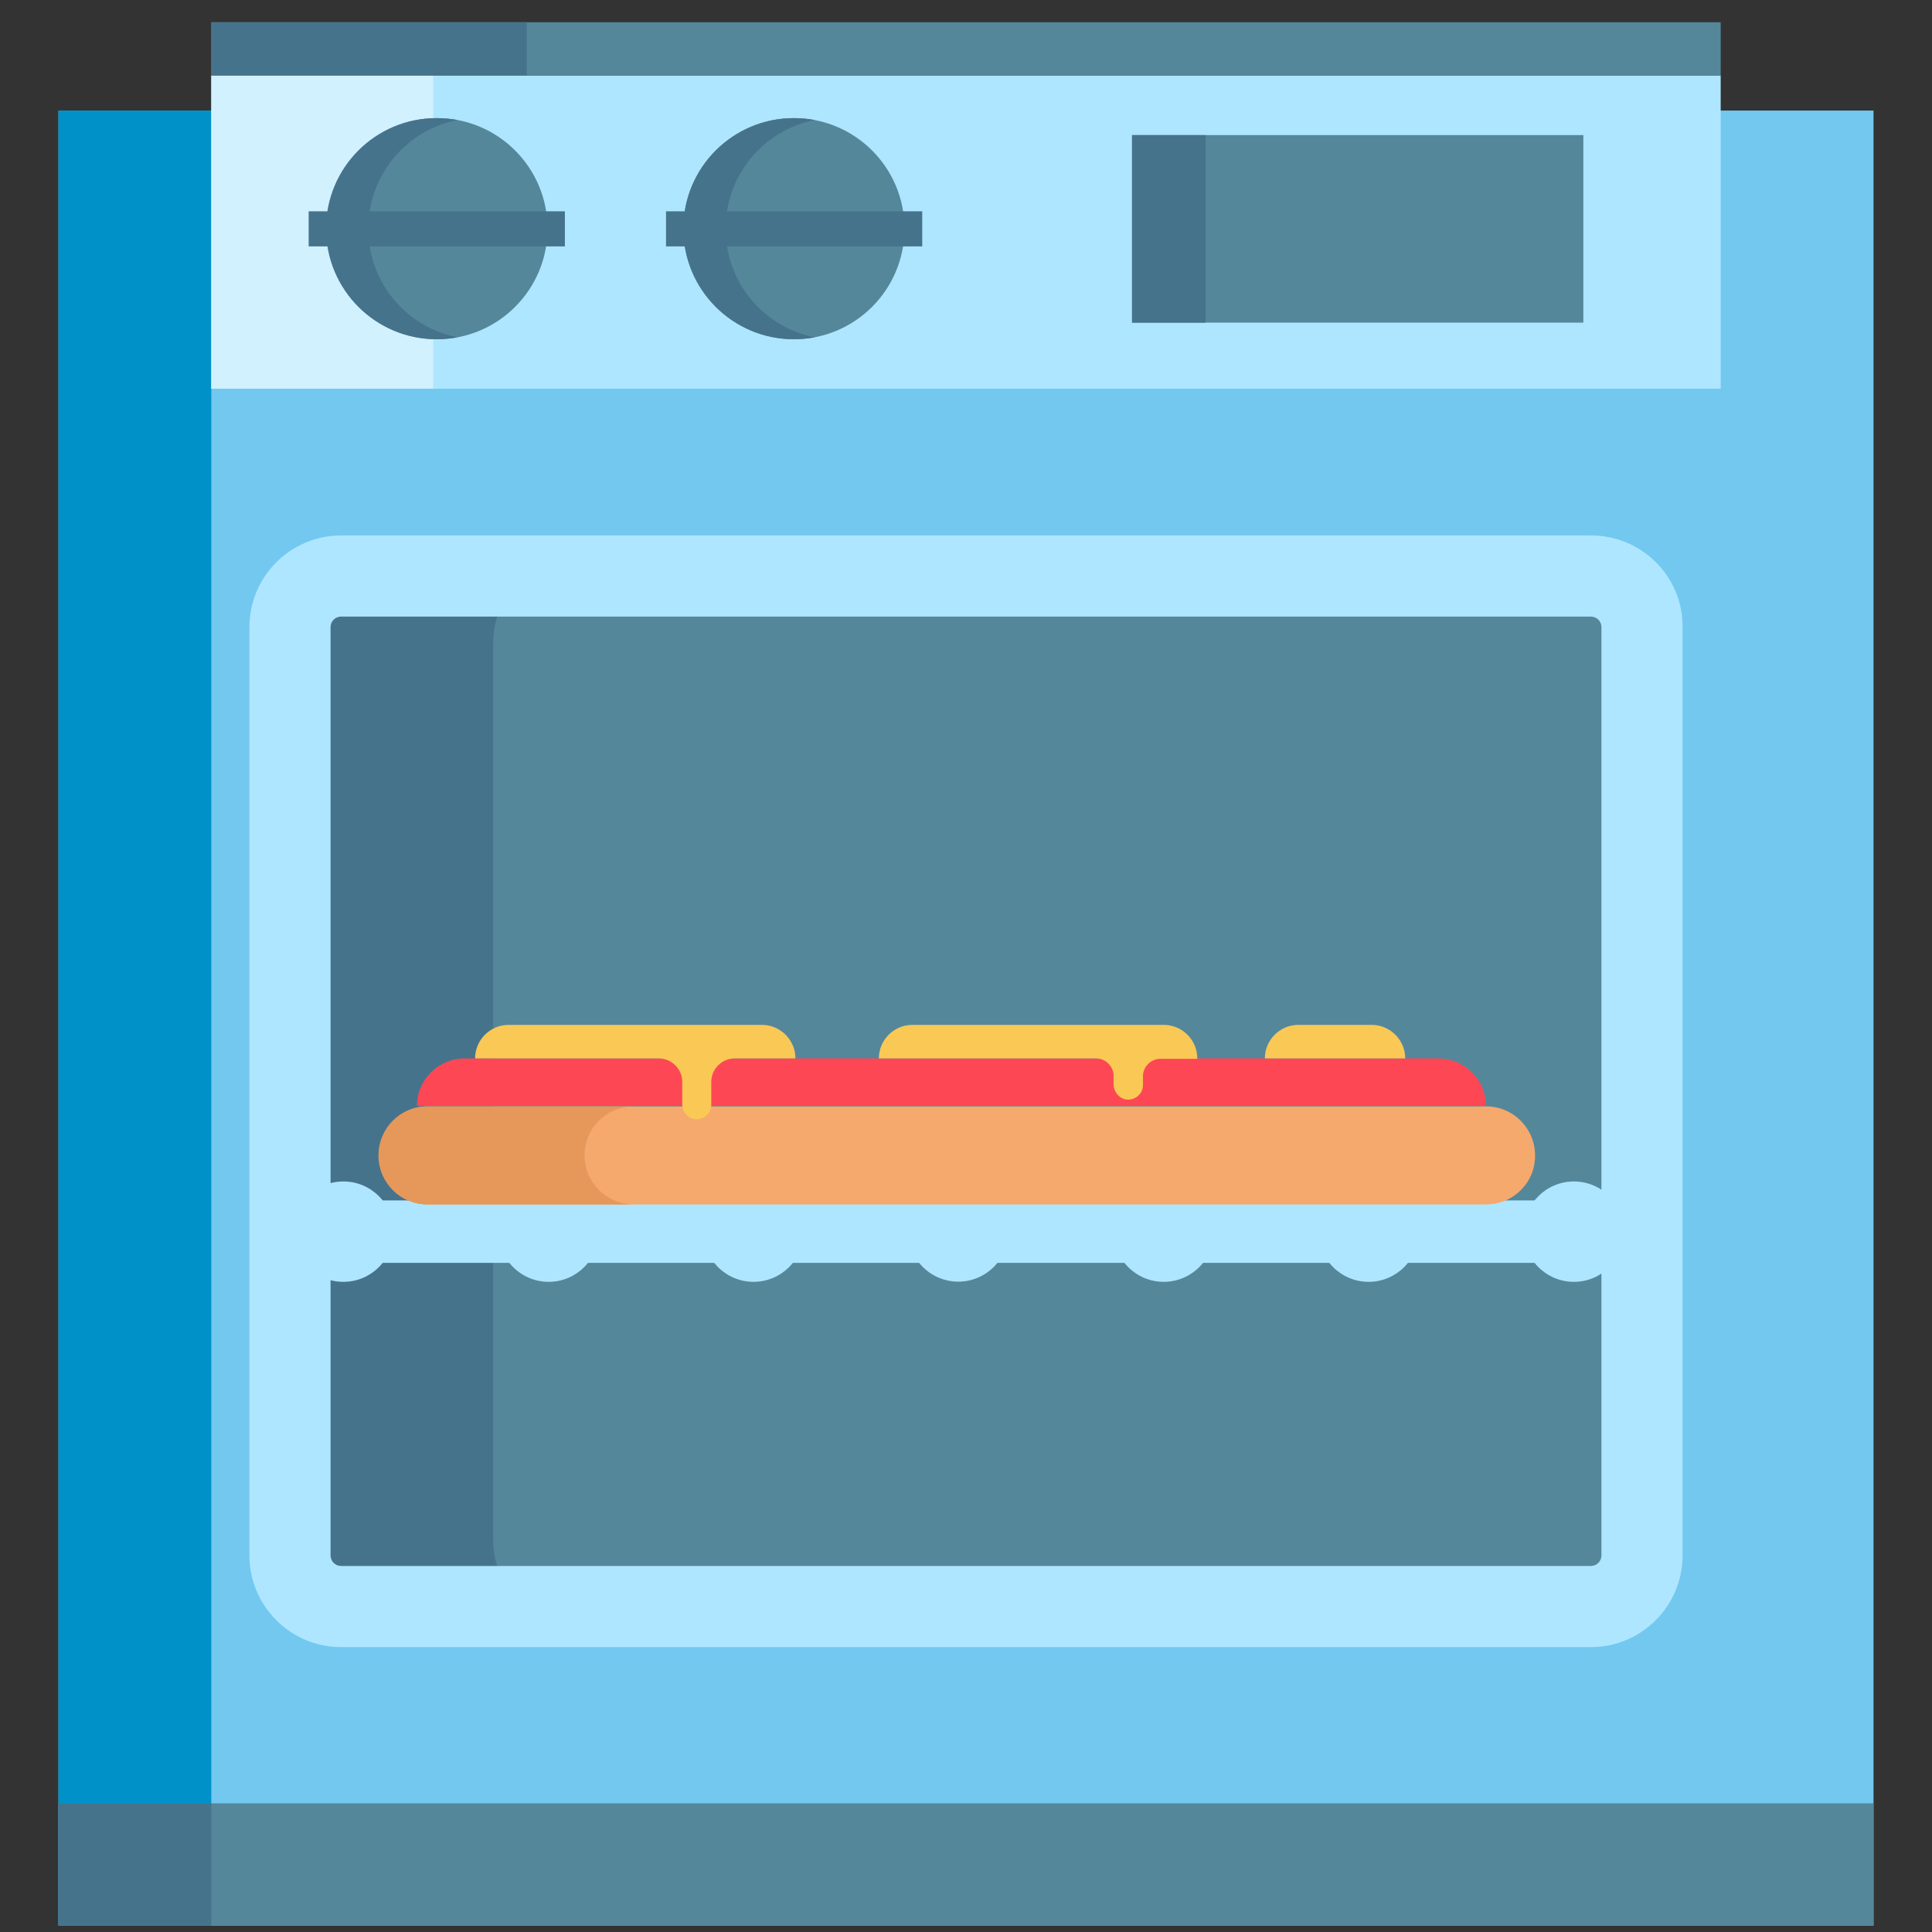 <?xml version="1.0" encoding="utf-8"?>
<!-- Generator: Adobe Illustrator 24.0.1, SVG Export Plug-In . SVG Version: 6.00 Build 0)  -->
<svg version="1.1" id="Layer_1" xmlns="http://www.w3.org/2000/svg" xmlns:xlink="http://www.w3.org/1999/xlink" x="0px" y="0px"
	 viewBox="0 0 512 512" style="enable-background:new 0 0 512 512;" xml:space="preserve">
<rect x="0" y="0" width="512" height="512" fill="#333333" stroke="none"/>
<style type="text/css">
	.st0{fill:#73C8F0;}
	.st1{fill:#0091C8;}
	.st2{fill:#55879B;}
	.st3{fill:#46738C;}
	.st4{fill:#AFE6FF;}
	.st5{fill:#D1F1FF;}
	.st6{fill:none;stroke:#AFE6FF;stroke-width:16.54;stroke-miterlimit:10;}
	.st7{fill:#F6A96C;}
	.st8{fill:#E6975A;}
	.st9{fill:#FD4755;}
	.st10{fill:#FAC855;}
</style>
<g>
	<g>
		<path class="st0" d="M15.5,29.3h481v481h-481L15.5,29.3z"/>
		<path class="st1" d="M15.5,29.3H56v481H15.5L15.5,29.3z"/>
		<path class="st2" d="M15.5,477.9h481v32.4h-481L15.5,477.9z"/>
		<path class="st3" d="M15.5,477.9H56v32.4H15.5L15.5,477.9z"/>
		<path class="st4" d="M56,20h400v83H56V20z"/>
		<path class="st5" d="M56,20h58.8v83H56L56,20z"/>
		<path class="st2" d="M56,5.9h400V20H56V5.9z"/>
		<path class="st3" d="M56,5.9h83.6V20H56L56,5.9z"/>
		<g>
			<path class="st2" d="M416,431.6H96c-13,0-23.5-10.5-23.5-23.5V170.4c0-13,10.5-23.5,23.5-23.5h320c13,0,23.5,10.5,23.5,23.5
				v237.7C439.5,421.1,429,431.6,416,431.6L416,431.6z"/>
			<path class="st3" d="M130.7,408.1V170.4c0-13,10.5-23.5,23.5-23.5H96c-13,0-23.5,10.5-23.5,23.5v237.7c0,13,10.5,23.5,23.5,23.5
				h58.2C141.2,431.6,130.7,421.1,130.7,408.1z"/>
			<g>
				<path class="st4" d="M421.6,163.4c1.6,0,2.8,1.3,2.8,2.8v246c0,1.6-1.3,2.8-2.8,2.8H90.4c-1.6,0-2.8-1.3-2.8-2.8v-246
					c0-1.6,1.3-2.8,2.8-2.8H421.6z M421.6,141.9H90.4c-13.4,0-24.3,10.9-24.3,24.3v246c0,13.4,10.9,24.3,24.3,24.3h331.2
					c13.4,0,24.3-10.9,24.3-24.3v-246C446,152.8,435.1,141.9,421.6,141.9z"/>
			</g>
			<g>
				<g>
					<path class="st6" d="M81.4,326.4H442"/>
					<g>
						<circle class="st4" cx="91" cy="326.4" r="13.3"/>
						<circle class="st4" cx="145.4" cy="326.4" r="13.3"/>
						<circle class="st4" cx="199.7" cy="326.4" r="13.3"/>
						
							<ellipse transform="matrix(0.16 -0.987 0.987 0.16 -108.858 524.922)" class="st4" cx="254.1" cy="326.4" rx="13.3" ry="13.3"/>
						<circle class="st4" cx="308.4" cy="326.4" r="13.3"/>
						<circle class="st4" cx="362.7" cy="326.4" r="13.3"/>
						<circle class="st4" cx="417.1" cy="326.4" r="13.3"/>
					</g>
				</g>
				<path class="st7" d="M393.8,319.2H113.4c-7.2,0-13-5.8-13-13c0-7.2,5.8-13,13-13h280.4c7.2,0,13,5.8,13,13
					C406.9,313.4,401,319.2,393.8,319.2z"/>
				<path class="st8" d="M154.9,306.2c0-7.2,5.8-13,13-13h-54.6c-7.2,0-13,5.8-13,13c0,7.2,5.8,13,13,13H168
					C160.8,319.2,154.9,313.4,154.9,306.2z"/>
				<path class="st9" d="M393.8,293.1H110.5c0-7,5.7-12.6,12.6-12.6h258C388.2,280.5,393.8,286.2,393.8,293.1z"/>
				<g>
					<path class="st10" d="M372.4,280.5h-37.2c0-4.9,4-8.9,8.9-8.9h19.4C368.4,271.6,372.4,275.6,372.4,280.5z"/>
					<path class="st10" d="M210.8,280.5c0-4.9-4-8.9-8.9-8.9h-67.1c-4.9,0-8.9,4-8.9,8.9h48.7c3.4,0,6.2,2.8,6.2,6.2v5.9
						c0,2,1.4,3.8,3.5,4c2.3,0.2,4.2-1.6,4.2-3.8v-6.1c0-3.4,2.8-6.2,6.2-6.2H210.8z"/>
					<path class="st10" d="M317.3,280.5c0-4.9-4-8.9-8.9-8.9h-66.6c-4.9,0-8.9,4-8.9,8.9h57.6c2.5,0,4.6,2.1,4.6,4.6v2.2
						c0,2,1.5,3.9,3.5,4.1c2.3,0.2,4.3-1.6,4.3-3.8v-2.4c0-2.5,2.1-4.6,4.6-4.6H317.3z"/>
				</g>
			</g>
		</g>
		<g>
			<path class="st2" d="M300,35.8h119.6v49.7H300V35.8z"/>
			<path class="st3" d="M300,35.8h19.5v49.7H300V35.8z"/>
		</g>
		<g>
			<g>
				<circle class="st2" cx="210.4" cy="60.6" r="29.3"/>
			</g>
			<g>
				<path class="st3" d="M192.3,60.6c0-14.3,10.2-26.2,23.7-28.8c-1.8-0.3-3.7-0.5-5.6-0.5c-16.2,0-29.3,13.1-29.3,29.3
					s13.1,29.3,29.3,29.3c1.9,0,3.8-0.2,5.6-0.5C202.5,86.8,192.3,74.9,192.3,60.6z"/>
			</g>
			<g>
				<path class="st3" d="M176.5,56h67.9v9.3h-67.9V56z"/>
			</g>
		</g>
		<g>
			<g>
				<circle class="st2" cx="115.8" cy="60.6" r="29.3"/>
			</g>
			<g>
				<path class="st3" d="M97.6,60.6c0-14.3,10.2-26.2,23.7-28.8c-1.8-0.3-3.7-0.5-5.6-0.5c-16.2,0-29.3,13.1-29.3,29.3
					s13.1,29.3,29.3,29.3c1.9,0,3.8-0.2,5.6-0.5C107.8,86.8,97.6,74.9,97.6,60.6z"/>
			</g>
			<g>
				<path class="st3" d="M81.8,56h67.9v9.3H81.8L81.8,56z"/>
			</g>
		</g>
	</g>
</g>
</svg>
